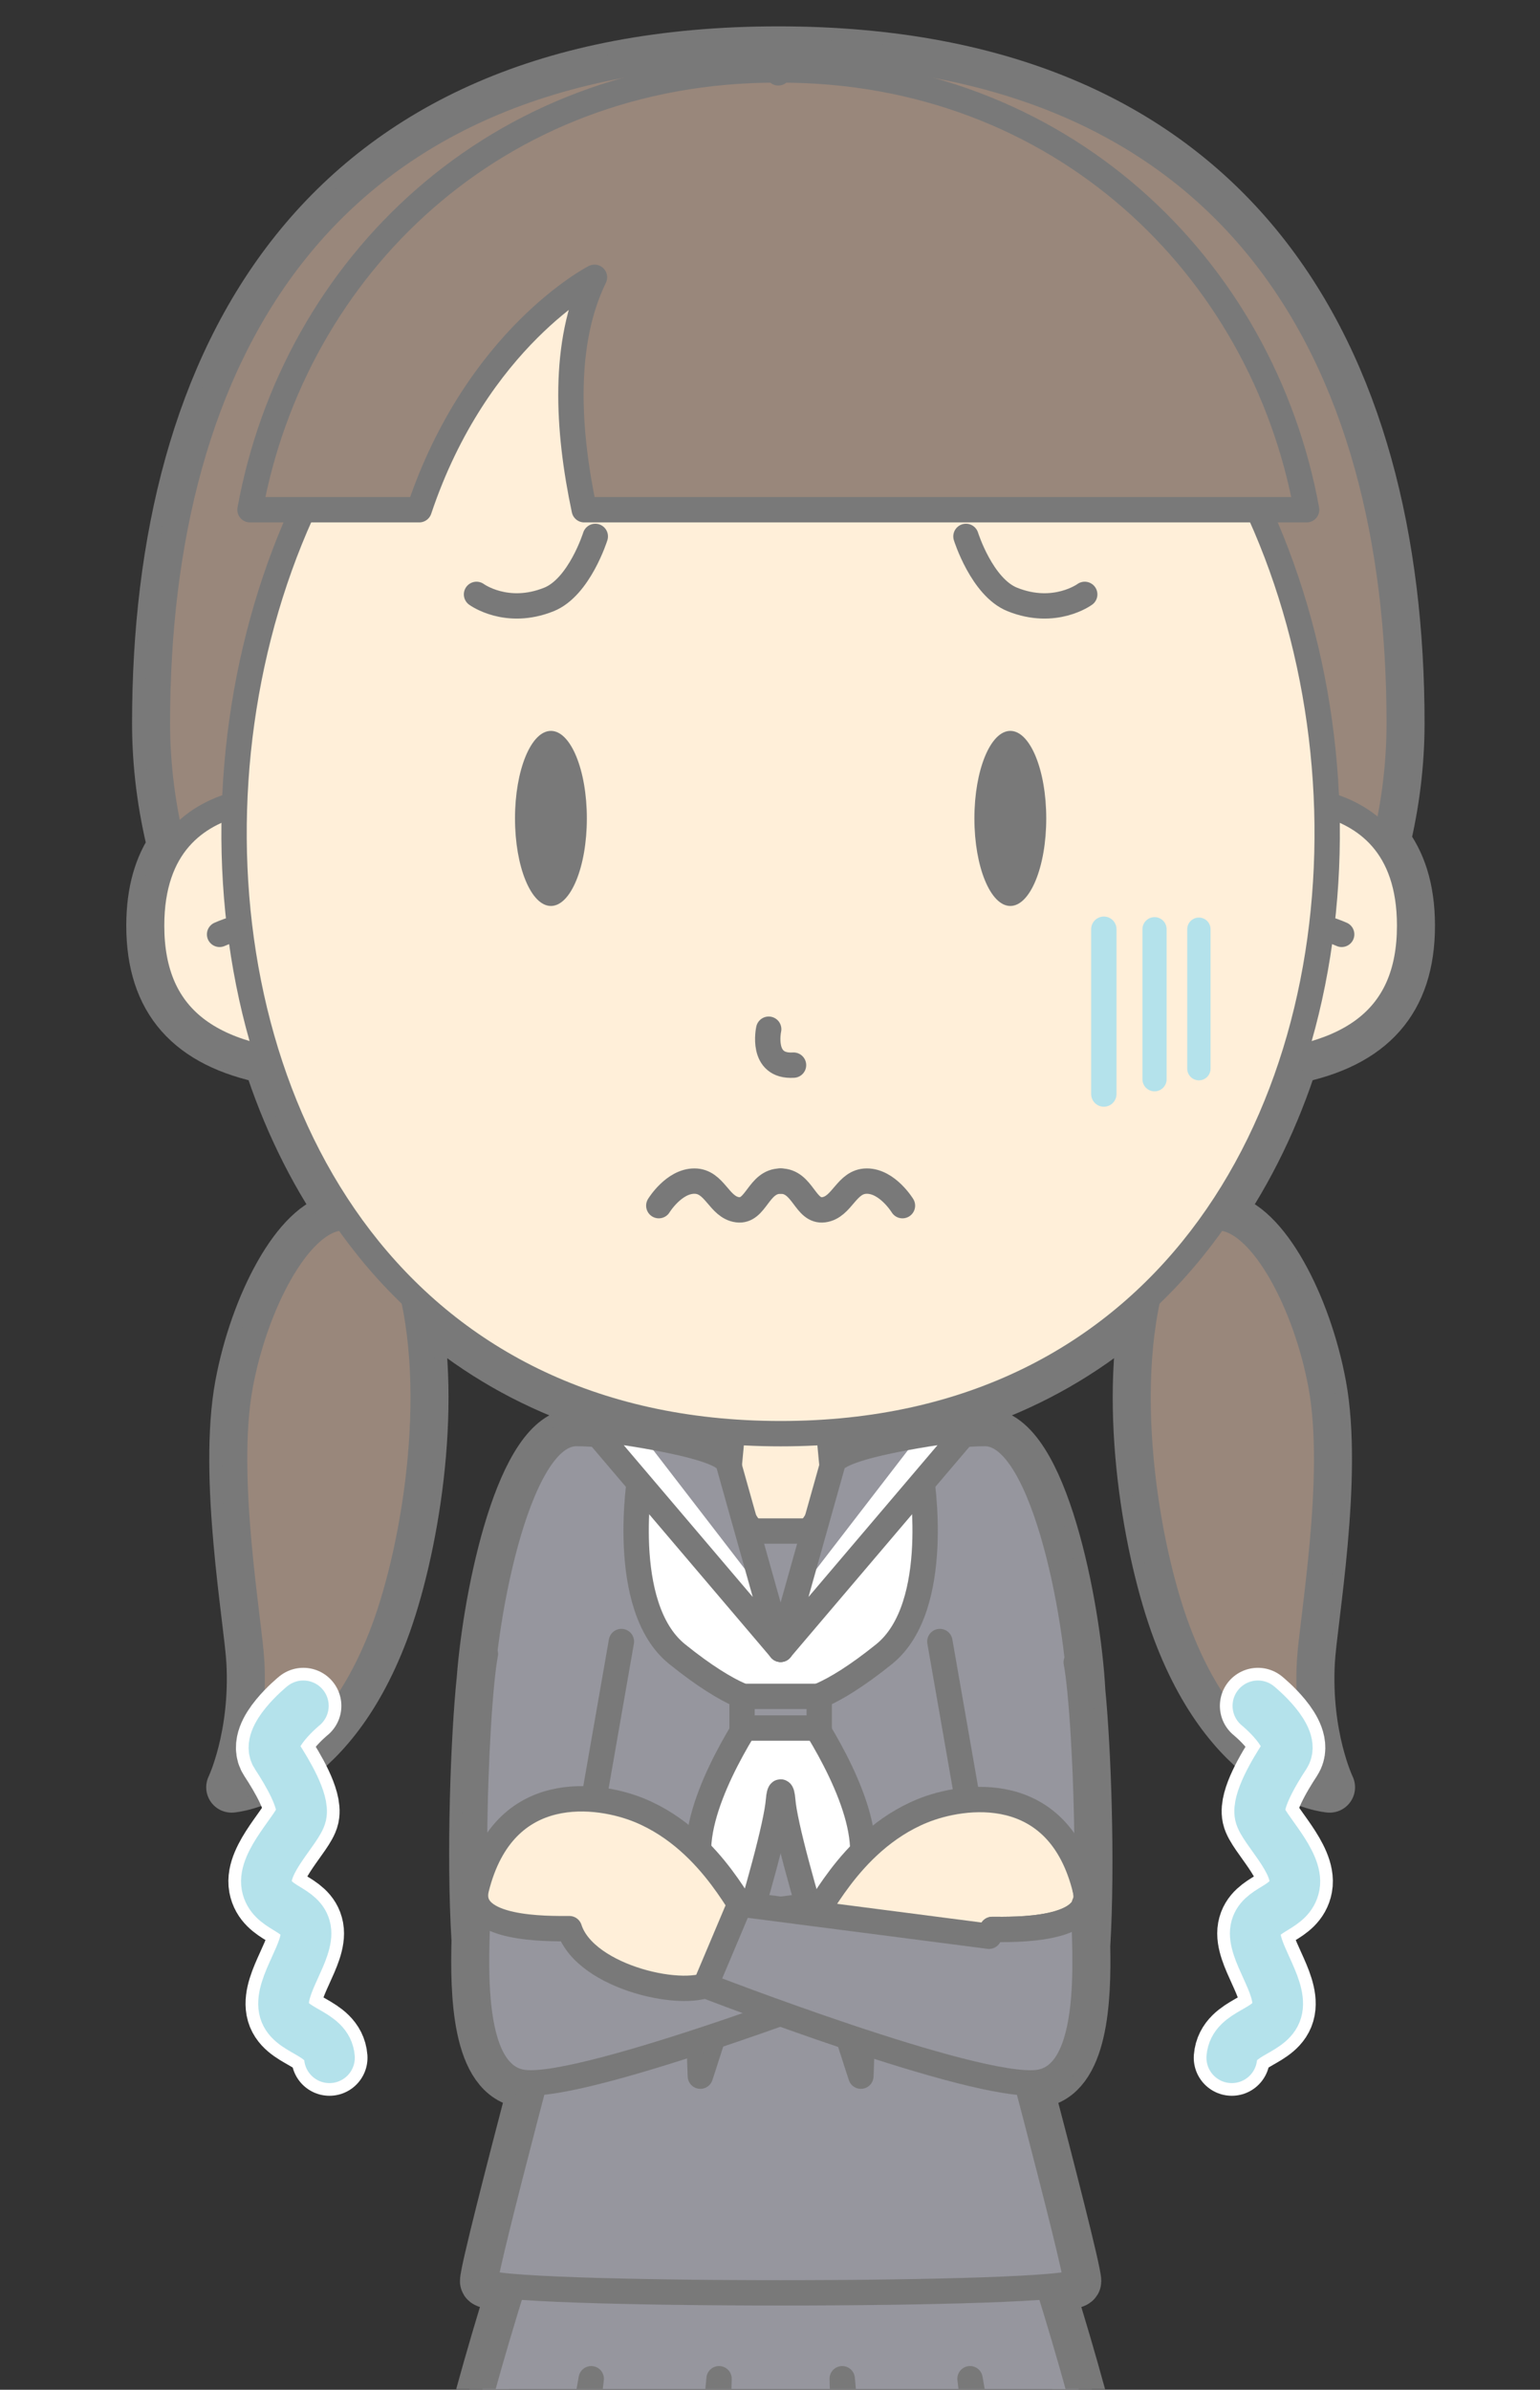<?xml version="1.0" encoding="UTF-8"?>
<!DOCTYPE svg PUBLIC "-//W3C//DTD SVG 1.1//EN" "http://www.w3.org/Graphics/SVG/1.1/DTD/svg11.dtd">
<svg version="1.1" xmlns="http://www.w3.org/2000/svg" xmlns:xlink="http://www.w3.org/1999/xlink" x="0" y="0" width="243" height="377" viewBox="0, 0, 243, 377">
  <rect x="0" y="0" width="243" height="377" fill="#333333" stroke="none"/>
  <defs>
    <clipPath id="Clip_1">
      <path d="M243.812,-0.736 L243.812,376.9 L-0.813,376.9 L-0.813,-0.736 L243.812,-0.736 z"/>
    </clipPath>
  </defs>
  <g id="Layer_1">
    <g clip-path="url(#Clip_1)">
      <path d="M222.428,146.025 C222.428,140.076 220.884,135.845 218.527,132.841 C219.985,126.773 220.785,120.51 220.785,114.099 C220.785,56.733 195.344,8.158 122.812,8.158 C50.28,8.158 24.84,56.733 24.84,114.099 C24.84,120.774 25.705,127.287 27.278,133.589 C25.234,136.537 23.925,140.552 23.925,146.025 C23.925,157.84 29.966,164.558 42.306,167.007 C45.188,176.033 49.253,184.525 54.516,192.115 C54.143,192.107 53.761,192.128 53.37,192.184 C46.991,193.103 40.273,205.821 37.914,218.572 C35.247,232.983 39.368,255.711 39.718,262.157 C40.364,274.015 36.539,281.956 36.539,281.956 C36.539,281.956 51.583,280.888 60.476,257.302 C65.077,245.096 69.092,222.228 65.207,204.631 C77.681,216.465 94.395,224.369 115.568,225.895 L115.102,230.818 C115.034,230.799 114.961,230.777 114.891,230.756 C114.857,230.67 114.818,230.585 114.757,230.5 C114.731,230.466 114.696,230.431 114.666,230.396 C114.605,230.326 114.541,230.256 114.463,230.186 C114.418,230.146 114.365,230.107 114.314,230.067 C114.232,230.004 114.145,229.94 114.05,229.878 C113.987,229.837 113.923,229.797 113.855,229.756 C113.751,229.694 113.639,229.632 113.522,229.572 C113.448,229.533 113.376,229.495 113.298,229.457 C113.163,229.391 113.017,229.326 112.869,229.261 C112.795,229.23 112.726,229.197 112.649,229.166 C112.421,229.072 112.18,228.978 111.925,228.886 C111.911,228.881 111.894,228.876 111.88,228.871 C111.633,228.782 111.373,228.695 111.104,228.608 C111.012,228.579 110.915,228.549 110.82,228.52 C110.623,228.459 110.424,228.398 110.217,228.339 C110.107,228.306 109.994,228.275 109.882,228.244 C109.677,228.186 109.471,228.13 109.26,228.074 C109.149,228.045 109.037,228.015 108.923,227.986 C108.693,227.926 108.46,227.869 108.223,227.811 C108.126,227.787 108.029,227.763 107.93,227.74 C107.645,227.672 107.356,227.605 107.063,227.539 C107.011,227.527 106.96,227.515 106.907,227.504 C105.805,227.258 104.666,227.03 103.535,226.82 C103.529,226.819 103.522,226.818 103.516,226.816 C102.757,226.675 102.004,226.543 101.269,226.42 L99.446,224.052 L97.717,225.861 C97.698,225.858 97.679,225.855 97.66,225.853 C96.448,225.675 95.425,225.539 94.694,225.444 C94.685,225.443 94.677,225.442 94.669,225.441 C94.492,225.418 94.335,225.398 94.196,225.381 C94.19,225.38 94.185,225.38 94.179,225.379 C94.047,225.362 93.932,225.347 93.839,225.336 C93.826,225.335 93.815,225.334 93.803,225.332 C93.725,225.322 93.665,225.315 93.619,225.309 C93.598,225.307 93.586,225.305 93.571,225.304 C93.531,225.299 93.509,225.297 93.509,225.297 L94.381,226.321 C93.179,226.213 92.022,226.152 90.931,226.152 C82.396,226.152 77.131,250.996 76.06,264.877 C75.119,273.957 74.41,292.601 75.246,306.099 C75.037,314.234 75.194,327.652 82.687,328.535 C83.154,328.59 83.699,328.603 84.314,328.579 C80.795,342.01 76.561,358.468 76.579,359.89 C76.583,360.207 78.167,360.48 80.903,360.715 C77.517,371.614 73.661,385.024 71.541,395.762 C67.133,418.094 54.041,494.512 54.041,494.512 L91.148,494.512 L93.008,505.586 L92.767,532.912 L92.763,532.912 L92.07,612.25 L91.97,623.605 C91.754,623.629 91.627,623.644 91.627,623.644 L91.627,643.486 L120.503,643.736 C120.503,643.736 122.785,641.479 119.791,636.048 L119.786,636.045 C119.395,634.646 118.522,632.866 116.797,630.616 C114.278,627.333 110.421,625.5 106.477,624.498 L116.866,536.33 L117.292,532.721 L120.34,506.849 L119.05,494.512 L127.289,494.512 L126.011,506.733 L129.096,532.912 L128.97,532.912 L139.881,624.498 C135.936,625.499 132.077,627.332 129.557,630.616 C127.832,632.866 126.959,634.646 126.568,636.045 L126.563,636.048 C123.569,641.479 125.851,643.736 125.851,643.736 L154.727,643.486 L154.727,623.644 C154.727,623.644 154.599,623.628 154.382,623.605 L153.585,532.912 L153.343,505.469 L155.183,494.512 L192.312,494.512 C192.312,494.512 179.22,418.094 174.812,395.762 C172.692,385.024 168.836,371.614 165.45,360.715 C168.186,360.48 169.77,360.207 169.774,359.89 C169.792,358.468 165.559,342.014 162.04,328.584 C162.673,328.606 163.239,328.592 163.726,328.535 C170.948,327.684 171.356,315.203 171.19,307.019 C171.968,293.888 171.32,276.08 170.423,266.864 C169.739,253.531 164.381,226.152 155.422,226.152 C154.331,226.152 153.174,226.213 151.972,226.321 L152.843,225.297 C152.843,225.297 152.82,225.299 152.778,225.304 C152.766,225.306 152.757,225.306 152.742,225.308 C152.694,225.314 152.631,225.322 152.55,225.332 C152.538,225.334 152.527,225.335 152.514,225.336 C152.421,225.347 152.306,225.362 152.174,225.379 C152.168,225.38 152.163,225.38 152.157,225.381 C152.018,225.398 151.861,225.418 151.684,225.441 C151.675,225.442 151.668,225.443 151.659,225.444 C150.928,225.539 149.905,225.675 148.693,225.853 C148.674,225.855 148.655,225.858 148.635,225.861 L146.907,224.052 L145.084,226.42 C144.349,226.543 143.596,226.675 142.837,226.816 C142.831,226.818 142.824,226.819 142.818,226.82 C141.687,227.03 140.548,227.258 139.446,227.504 C139.393,227.515 139.341,227.527 139.29,227.539 C138.997,227.605 138.708,227.672 138.423,227.74 C138.324,227.763 138.227,227.787 138.13,227.811 C137.893,227.869 137.66,227.926 137.43,227.986 C137.316,228.015 137.204,228.045 137.092,228.074 C136.882,228.13 136.675,228.186 136.471,228.244 C136.359,228.275 136.246,228.306 136.135,228.339 C135.929,228.398 135.73,228.459 135.533,228.52 C135.438,228.549 135.341,228.579 135.249,228.608 C134.98,228.695 134.72,228.782 134.473,228.871 C134.459,228.876 134.442,228.881 134.427,228.886 C134.173,228.978 133.932,229.072 133.704,229.166 C133.627,229.197 133.558,229.23 133.484,229.261 C133.336,229.326 133.19,229.391 133.055,229.457 C132.977,229.495 132.905,229.533 132.831,229.572 C132.714,229.632 132.602,229.694 132.498,229.756 C132.43,229.797 132.366,229.837 132.303,229.878 C132.208,229.94 132.121,230.004 132.039,230.067 C131.988,230.107 131.935,230.146 131.89,230.186 C131.812,230.256 131.748,230.326 131.687,230.396 C131.657,230.431 131.622,230.466 131.596,230.5 C131.535,230.585 131.496,230.67 131.462,230.756 C131.391,230.777 131.319,230.799 131.25,230.819 L130.784,225.895 C151.957,224.369 168.672,216.465 181.145,204.631 C177.26,222.228 181.276,245.096 185.877,257.302 C194.77,280.888 209.814,281.956 209.814,281.956 C209.814,281.956 205.989,274.015 206.634,262.157 C206.985,255.711 211.106,232.983 208.439,218.572 C206.08,205.821 199.362,193.103 192.983,192.184 C192.591,192.128 192.21,192.107 191.837,192.115 C197.1,184.525 201.165,176.033 204.047,167.007 C216.386,164.558 222.428,157.84 222.428,146.025" fill="#797979"/>
      <path d="M222.428,146.025 C222.428,140.076 220.884,135.845 218.527,132.841 C219.985,126.773 220.785,120.51 220.785,114.099 C220.785,56.733 195.344,8.158 122.812,8.158 C50.28,8.158 24.84,56.733 24.84,114.099 C24.84,120.774 25.705,127.287 27.278,133.589 C25.234,136.537 23.925,140.552 23.925,146.025 C23.925,157.84 29.966,164.558 42.306,167.007 C45.188,176.033 49.253,184.525 54.516,192.115 C54.143,192.107 53.761,192.128 53.37,192.184 C46.991,193.103 40.273,205.821 37.914,218.572 C35.247,232.983 39.368,255.711 39.718,262.157 C40.364,274.015 36.539,281.956 36.539,281.956 C36.539,281.956 51.583,280.888 60.476,257.302 C65.077,245.096 69.092,222.228 65.207,204.631 C77.681,216.465 94.395,224.369 115.568,225.895 L115.102,230.818 C115.034,230.799 114.961,230.777 114.891,230.756 C114.857,230.67 114.818,230.585 114.757,230.5 C114.731,230.466 114.696,230.431 114.666,230.396 C114.605,230.326 114.541,230.256 114.463,230.186 C114.418,230.146 114.365,230.107 114.314,230.067 C114.232,230.004 114.145,229.94 114.05,229.878 C113.987,229.837 113.923,229.797 113.855,229.756 C113.751,229.694 113.639,229.632 113.522,229.572 C113.448,229.533 113.376,229.495 113.298,229.457 C113.163,229.391 113.017,229.326 112.869,229.261 C112.795,229.23 112.726,229.197 112.649,229.166 C112.421,229.072 112.18,228.978 111.925,228.886 C111.911,228.881 111.894,228.876 111.88,228.871 C111.633,228.782 111.373,228.695 111.104,228.608 C111.012,228.579 110.915,228.549 110.82,228.52 C110.623,228.459 110.424,228.398 110.217,228.339 C110.107,228.306 109.994,228.275 109.882,228.244 C109.677,228.186 109.471,228.13 109.26,228.074 C109.149,228.045 109.037,228.015 108.923,227.986 C108.693,227.926 108.46,227.869 108.223,227.811 C108.126,227.787 108.029,227.763 107.93,227.74 C107.645,227.672 107.356,227.605 107.063,227.539 C107.011,227.527 106.96,227.515 106.907,227.504 C105.805,227.258 104.666,227.03 103.535,226.82 C103.529,226.819 103.522,226.818 103.516,226.816 C102.757,226.675 102.004,226.543 101.269,226.42 L99.446,224.052 L97.717,225.861 C97.698,225.858 97.679,225.855 97.66,225.853 C96.448,225.675 95.425,225.539 94.694,225.444 C94.685,225.443 94.677,225.442 94.669,225.441 C94.492,225.418 94.335,225.398 94.196,225.381 C94.19,225.38 94.185,225.38 94.179,225.379 C94.047,225.362 93.932,225.347 93.839,225.336 C93.826,225.335 93.815,225.334 93.803,225.332 C93.725,225.322 93.665,225.315 93.619,225.309 C93.598,225.307 93.586,225.305 93.571,225.304 C93.531,225.299 93.509,225.297 93.509,225.297 L94.381,226.321 C93.179,226.213 92.022,226.152 90.931,226.152 C82.396,226.152 77.131,250.996 76.06,264.877 C75.119,273.957 74.41,292.601 75.246,306.099 C75.037,314.234 75.194,327.652 82.687,328.535 C83.154,328.59 83.699,328.603 84.314,328.579 C80.795,342.01 76.561,358.468 76.579,359.89 C76.583,360.207 78.167,360.48 80.903,360.715 C77.517,371.614 73.661,385.024 71.541,395.762 C67.133,418.094 54.041,494.512 54.041,494.512 L91.148,494.512 L93.008,505.586 L92.767,532.912 L92.763,532.912 L92.07,612.25 L91.97,623.605 C91.754,623.629 91.627,623.644 91.627,623.644 L91.627,643.486 L120.503,643.736 C120.503,643.736 122.785,641.479 119.791,636.048 L119.786,636.045 C119.395,634.646 118.522,632.866 116.797,630.616 C114.278,627.333 110.421,625.5 106.477,624.498 L116.866,536.33 L117.292,532.721 L120.34,506.849 L119.05,494.512 L127.289,494.512 L126.011,506.733 L129.096,532.912 L128.97,532.912 L139.881,624.498 C135.936,625.499 132.077,627.332 129.557,630.616 C127.832,632.866 126.959,634.646 126.568,636.045 L126.563,636.048 C123.569,641.479 125.851,643.736 125.851,643.736 L154.727,643.486 L154.727,623.644 C154.727,623.644 154.599,623.628 154.382,623.605 L153.585,532.912 L153.343,505.469 L155.183,494.512 L192.312,494.512 C192.312,494.512 179.22,418.094 174.812,395.762 C172.692,385.024 168.836,371.614 165.45,360.715 C168.186,360.48 169.77,360.207 169.774,359.89 C169.792,358.468 165.559,342.014 162.04,328.584 C162.673,328.606 163.239,328.592 163.726,328.535 C170.948,327.684 171.356,315.203 171.19,307.019 C171.968,293.888 171.32,276.08 170.423,266.864 C169.739,253.531 164.381,226.152 155.422,226.152 C154.331,226.152 153.174,226.213 151.972,226.321 L152.843,225.297 C152.843,225.297 152.82,225.299 152.778,225.304 C152.766,225.306 152.757,225.306 152.742,225.308 C152.694,225.314 152.631,225.322 152.55,225.332 C152.538,225.334 152.527,225.335 152.514,225.336 C152.421,225.347 152.306,225.362 152.174,225.379 C152.168,225.38 152.163,225.38 152.157,225.381 C152.018,225.398 151.861,225.418 151.684,225.441 C151.675,225.442 151.668,225.443 151.659,225.444 C150.928,225.539 149.905,225.675 148.693,225.853 C148.674,225.855 148.655,225.858 148.635,225.861 L146.907,224.052 L145.084,226.42 C144.349,226.543 143.596,226.675 142.837,226.816 C142.831,226.818 142.824,226.819 142.818,226.82 C141.687,227.03 140.548,227.258 139.446,227.504 C139.393,227.515 139.341,227.527 139.29,227.539 C138.997,227.605 138.708,227.672 138.423,227.74 C138.324,227.763 138.227,227.787 138.13,227.811 C137.893,227.869 137.66,227.926 137.43,227.986 C137.316,228.015 137.204,228.045 137.092,228.074 C136.882,228.13 136.675,228.186 136.471,228.244 C136.359,228.275 136.246,228.306 136.135,228.339 C135.929,228.398 135.73,228.459 135.533,228.52 C135.438,228.549 135.341,228.579 135.249,228.608 C134.98,228.695 134.72,228.782 134.473,228.871 C134.459,228.876 134.442,228.881 134.427,228.886 C134.173,228.978 133.932,229.072 133.704,229.166 C133.627,229.197 133.558,229.23 133.484,229.261 C133.336,229.326 133.19,229.391 133.055,229.457 C132.977,229.495 132.905,229.533 132.831,229.572 C132.714,229.632 132.602,229.694 132.498,229.756 C132.43,229.797 132.366,229.837 132.303,229.878 C132.208,229.94 132.121,230.004 132.039,230.067 C131.988,230.107 131.935,230.146 131.89,230.186 C131.812,230.256 131.748,230.326 131.687,230.396 C131.657,230.431 131.622,230.466 131.596,230.5 C131.535,230.585 131.496,230.67 131.462,230.756 C131.391,230.777 131.319,230.799 131.25,230.819 L130.784,225.895 C151.957,224.369 168.672,216.465 181.145,204.631 C177.26,222.228 181.276,245.096 185.877,257.302 C194.77,280.888 209.814,281.956 209.814,281.956 C209.814,281.956 205.989,274.015 206.634,262.157 C206.985,255.711 211.106,232.983 208.439,218.572 C206.08,205.821 199.362,193.103 192.983,192.184 C192.591,192.128 192.21,192.107 191.837,192.115 C197.1,184.525 201.165,176.033 204.047,167.007 C216.386,164.558 222.428,157.84 222.428,146.025 z" fill-opacity="0" stroke="#797979" stroke-width="8" stroke-linecap="round" stroke-linejoin="round"/>
      <path d="M182.599,199.394 C182.599,199.394 186.604,191.265 192.983,192.184 C199.362,193.103 206.08,205.821 208.439,218.572 C211.106,232.983 206.985,255.711 206.634,262.157 C205.989,274.015 209.814,281.956 209.814,281.956 C209.814,281.956 194.77,280.888 185.877,257.302 C180.803,243.843 176.442,217.42 182.599,199.394" fill="#99877B"/>
      <path d="M182.599,199.394 C182.599,199.394 186.604,191.265 192.983,192.184 C199.362,193.103 206.08,205.821 208.439,218.572 C211.106,232.983 206.985,255.711 206.634,262.157 C205.989,274.015 209.814,281.956 209.814,281.956 C209.814,281.956 194.77,280.888 185.877,257.302 C180.803,243.843 176.442,217.42 182.599,199.394 z" fill-opacity="0" stroke="#797979" stroke-width="4" stroke-linecap="round" stroke-linejoin="round"/>
      <path d="M63.754,199.394 C63.754,199.394 59.749,191.265 53.37,192.184 C46.991,193.103 40.273,205.821 37.914,218.572 C35.247,232.983 39.368,255.711 39.718,262.157 C40.364,274.015 36.539,281.956 36.539,281.956 C36.539,281.956 51.583,280.888 60.476,257.302 C65.55,243.843 69.911,217.42 63.754,199.394" fill="#99877B"/>
      <path d="M63.754,199.394 C63.754,199.394 59.749,191.265 53.37,192.184 C46.991,193.103 40.273,205.821 37.914,218.572 C35.247,232.983 39.368,255.711 39.718,262.157 C40.364,274.015 36.539,281.956 36.539,281.956 C36.539,281.956 51.583,280.888 60.476,257.302 C65.55,243.843 69.911,217.42 63.754,199.394 z" fill-opacity="0" stroke="#797979" stroke-width="4" stroke-linecap="round" stroke-linejoin="round"/>
      <path d="M220.785,114.099 C220.785,56.733 195.344,8.158 122.812,8.158 C50.28,8.158 24.84,56.733 24.84,114.099 C24.84,169.327 83.571,213.665 120.702,215.932 L120.702,216.07 C121.395,216.07 122.102,216.055 122.812,216.032 C123.522,216.055 124.229,216.07 124.922,216.07 L124.922,215.932 C162.053,213.665 220.785,169.327 220.785,114.099" fill="#99877B"/>
      <path d="M220.785,114.099 C220.785,56.733 195.344,8.158 122.812,8.158 C50.28,8.158 24.84,56.733 24.84,114.099 C24.84,169.327 83.571,213.665 120.702,215.932 L120.702,216.07 C121.395,216.07 122.102,216.055 122.812,216.032 C123.522,216.055 124.229,216.07 124.922,216.07 L124.922,215.932 C162.053,213.665 220.785,169.327 220.785,114.099 z" fill-opacity="0" stroke="#797979" stroke-width="4" stroke-linecap="round" stroke-linejoin="round"/>
      <path d="M155.422,226.152 C143.32,226.152 123.176,233.451 123.176,233.451 C123.176,233.451 103.033,226.152 90.931,226.152 C81.324,226.152 75.854,257.645 75.854,269.529 C75.854,280.852 123.176,269.604 123.176,269.604 C123.176,269.604 170.499,280.852 170.499,269.529 C170.499,257.645 165.029,226.152 155.422,226.152" fill="#96969E"/>
      <path d="M155.422,226.152 C143.32,226.152 123.176,233.451 123.176,233.451 C123.176,233.451 103.033,226.152 90.931,226.152 C81.324,226.152 75.854,257.645 75.854,269.529 C75.854,280.852 123.176,269.604 123.176,269.604 C123.176,269.604 170.499,280.852 170.499,269.529 C170.499,257.645 165.029,226.152 155.422,226.152 z" fill-opacity="0" stroke="#797979" stroke-width="4" stroke-linecap="round" stroke-linejoin="round"/>
      <path d="M129.666,214.087 L123.176,209.867 L116.686,214.087 L114.956,232.366 C114.956,232.366 116.399,243.618 123.176,243.618 C129.952,243.618 131.396,232.366 131.396,232.366 z" fill="#FFEFD9"/>
      <path d="M129.666,214.087 L123.176,209.867 L116.686,214.087 L114.956,232.366 C114.956,232.366 116.399,243.618 123.176,243.618 C129.952,243.618 131.396,232.366 131.396,232.366 L129.666,214.087 z" fill-opacity="0" stroke="#797979" stroke-width="4" stroke-linecap="round" stroke-linejoin="round"/>
      <path d="M76.595,260.912 C74.971,269.261 73.323,311.193 77.571,320.149 C81.819,329.104 90.185,328.913 94.037,319.743 C97.888,310.573 98.082,259.862 98.082,259.862" fill="#96969E"/>
      <path d="M76.595,260.912 C74.971,269.261 73.323,311.193 77.571,320.149 C81.819,329.104 90.185,328.913 94.037,319.743 C97.888,310.573 98.082,259.862 98.082,259.862" fill-opacity="0" stroke="#797979" stroke-width="4" stroke-linecap="round" stroke-linejoin="round"/>
      <path d="M169.818,262.227 C171.442,270.578 173.091,312.508 168.842,321.465 C164.594,330.421 156.228,330.229 152.377,321.059 C148.525,311.888 148.332,261.178 148.332,261.178" fill="#96969E"/>
      <path d="M169.818,262.227 C171.442,270.578 173.091,312.508 168.842,321.465 C164.594,330.421 156.228,330.229 152.377,321.059 C148.525,311.888 148.332,261.178 148.332,261.178" fill-opacity="0" stroke="#797979" stroke-width="4" stroke-linecap="round" stroke-linejoin="round"/>
      <path d="M174.812,395.762 C170.482,373.827 158.9,340.715 158.9,340.715 L123.176,333.512 L87.453,340.715 C87.453,340.715 75.871,373.827 71.541,395.762 C67.133,418.094 54.041,494.512 54.041,494.512 L192.312,494.512 C192.312,494.512 179.22,418.094 174.812,395.762" fill="#96969E"/>
      <path d="M174.812,395.762 C170.482,373.827 158.9,340.715 158.9,340.715 L123.176,333.512 L87.453,340.715 C87.453,340.715 75.871,373.827 71.541,395.762 C67.133,418.094 54.041,494.512 54.041,494.512 L192.312,494.512 C192.312,494.512 179.22,418.094 174.812,395.762 z" fill-opacity="0" stroke="#797979" stroke-width="4" stroke-linecap="round" stroke-linejoin="round"/>
      <path d="M72.291,494.512 L93.291,375.261 L79.206,494.512 z" fill="#87878D"/>
      <path d="M72.291,494.512 L93.291,375.261 L79.206,494.512 L72.291,494.512 z" fill-opacity="0" stroke="#797979" stroke-width="4" stroke-linecap="round" stroke-linejoin="round"/>
      <path d="M102.525,494.512 L113.459,375.262 L110.041,494.512 z" fill="#87878D"/>
      <path d="M102.525,494.512 L113.459,375.262 L110.041,494.512 L102.525,494.512 z" fill-opacity="0" stroke="#797979" stroke-width="4" stroke-linecap="round" stroke-linejoin="round"/>
      <path d="M174.062,494.512 L153.062,375.261 L167.147,494.512 z" fill="#87878D"/>
      <path d="M174.062,494.512 L153.062,375.261 L167.147,494.512 L174.062,494.512 z" fill-opacity="0" stroke="#797979" stroke-width="4" stroke-linecap="round" stroke-linejoin="round"/>
      <path d="M143.828,494.512 L132.894,375.262 L136.312,494.512 z" fill="#87878D"/>
      <path d="M143.828,494.512 L132.894,375.262 L136.312,494.512 L143.828,494.512 z" fill-opacity="0" stroke="#797979" stroke-width="4" stroke-linecap="round" stroke-linejoin="round"/>
      <path d="M98.052,258.963 L88.96,311.011 C88.96,311.011 76.55,357.458 76.579,359.89 C76.608,362.323 169.745,362.323 169.774,359.89 C169.803,357.458 157.393,311.011 157.393,311.011 L148.302,258.963" fill="#96969E"/>
      <path d="M98.052,258.963 L88.96,311.011 C88.96,311.011 76.55,357.458 76.579,359.89 C76.608,362.323 169.745,362.323 169.774,359.89 C169.803,357.458 157.393,311.011 157.393,311.011 L148.302,258.963" fill-opacity="0" stroke="#797979" stroke-width="4" stroke-linecap="round" stroke-linejoin="round"/>
      <path d="M145.33,232.672 L123.176,253.047 L101.023,232.672 C101.023,232.672 97.509,253.419 106.842,260.948 C115.578,267.993 119.933,268.725 120.456,268.113 C119.909,268.782 111.131,281.05 110.284,290.516 C109.395,300.454 110.51,327.53 110.51,327.53 C110.51,327.53 122.207,291.933 122.842,283.984 C122.98,282.261 123.373,282.261 123.51,283.984 C124.146,291.933 135.842,327.53 135.842,327.53 C135.842,327.53 136.958,300.454 136.069,290.516 C135.223,281.05 126.444,268.782 125.897,268.113 C126.42,268.725 130.775,267.993 139.51,260.948 C148.843,253.419 145.33,232.672 145.33,232.672" fill="#FFFFFF"/>
      <path d="M145.33,232.672 L123.176,253.047 L101.023,232.672 C101.023,232.672 97.509,253.419 106.842,260.948 C115.578,267.993 119.933,268.725 120.456,268.113 C119.909,268.782 111.131,281.05 110.284,290.516 C109.395,300.454 110.51,327.53 110.51,327.53 C110.51,327.53 122.207,291.933 122.842,283.984 C122.98,282.261 123.373,282.261 123.51,283.984 C124.146,291.933 135.842,327.53 135.842,327.53 C135.842,327.53 136.958,300.454 136.069,290.516 C135.223,281.05 126.444,268.782 125.897,268.113 C126.42,268.725 130.775,267.993 139.51,260.948 C148.843,253.419 145.33,232.672 145.33,232.672 z" fill-opacity="0" stroke="#797979" stroke-width="4" stroke-linecap="round" stroke-linejoin="round"/>
      <path d="M113.842,241.531 L123.176,260.197 L132.51,241.531 z" fill="#96969E"/>
      <path d="M113.842,241.531 L123.176,260.197 L132.51,241.531 L113.842,241.531 z" fill-opacity="0" stroke="#797979" stroke-width="4" stroke-linecap="round" stroke-linejoin="round"/>
      <path d="M114.925,230.819 L123.176,260.197 L93.509,225.297 C93.509,225.297 113.981,227.679 114.925,230.819" fill="#96969E"/>
      <path d="M96.682,226.945 L118.794,255.642 L121.557,252.75 L99.446,224.052 z" fill="#FFFFFF"/>
      <path d="M114.925,230.819 L123.176,260.197 L93.509,225.297 C93.509,225.297 113.981,227.679 114.925,230.819 z" fill-opacity="0" stroke="#797979" stroke-width="4" stroke-linecap="round" stroke-linejoin="round"/>
      <path d="M131.428,230.819 L123.176,260.197 L152.843,225.297 C152.843,225.297 132.372,227.679 131.428,230.819" fill="#96969E"/>
      <path d="M149.671,226.945 L127.559,255.642 L124.796,252.75 L146.907,224.052 z" fill="#FFFFFF"/>
      <path d="M131.428,230.819 L123.176,260.197 L152.843,225.297 C152.843,225.297 132.372,227.679 131.428,230.819 z" fill-opacity="0" stroke="#797979" stroke-width="4" stroke-linecap="round" stroke-linejoin="round"/>
      <path d="M129.268,272.613 L117.084,272.613 L117.084,267.613 L129.268,267.613 z" fill="#96969E"/>
      <path d="M129.268,272.613 L117.085,272.613 L117.085,267.613 L129.268,267.613 L129.268,272.613 z" fill-opacity="0" stroke="#797979" stroke-width="4" stroke-linecap="round" stroke-linejoin="round"/>
      <path d="M52.067,126.389 C52.067,126.389 23.925,120.581 23.925,146.025 C23.925,160.992 33.613,167.788 53.531,168.073" fill="#FFEFD9"/>
      <path d="M52.067,126.389 C52.067,126.389 23.925,120.581 23.925,146.025 C23.925,160.992 33.613,167.788 53.531,168.073" fill-opacity="0" stroke="#797979" stroke-width="4" stroke-linecap="round" stroke-linejoin="round"/>
      <path d="M34.649,147.402 C34.649,147.402 38.338,145.698 41.853,145.719" fill="#FFEFD9"/>
      <path d="M34.649,147.402 C34.649,147.402 38.338,145.698 41.853,145.719" fill-opacity="0" stroke="#797979" stroke-width="4" stroke-linecap="round" stroke-linejoin="round"/>
      <path d="M194.286,126.389 C194.286,126.389 222.428,120.581 222.428,146.025 C222.428,160.992 212.74,167.788 192.822,168.073" fill="#FFEFD9"/>
      <path d="M194.286,126.389 C194.286,126.389 222.428,120.581 222.428,146.025 C222.428,160.992 212.74,167.788 192.822,168.073" fill-opacity="0" stroke="#797979" stroke-width="4" stroke-linecap="round" stroke-linejoin="round"/>
      <path d="M211.705,147.402 C211.705,147.402 208.015,145.698 204.5,145.719" fill="#FFEFD9"/>
      <path d="M211.705,147.402 C211.705,147.402 208.015,145.698 204.5,145.719" fill-opacity="0" stroke="#797979" stroke-width="4" stroke-linecap="round" stroke-linejoin="round"/>
      <path d="M123.176,226.172 C2.417,226.172 14.1,29.224 123.176,29.224 C232.253,29.224 243.936,226.172 123.176,226.172" fill="#FFEFD9"/>
      <path d="M123.176,226.172 C2.417,226.172 14.1,29.224 123.176,29.224 C232.253,29.224 243.936,226.172 123.176,226.172 z" fill-opacity="0" stroke="#797979" stroke-width="4" stroke-linecap="round" stroke-linejoin="round"/>
      <path d="M93.805,43.745 C88.771,54.065 89.491,67.708 92.191,80.415 L206.176,80.415 C199.176,42.035 167.254,11.037 123.176,11.037 L122.812,11.492 L122.448,11.037 C78.371,11.037 46.448,42.035 39.448,80.415 L66.144,80.415 C75.25,53.236 93.805,43.745 93.805,43.745" fill="#99877B"/>
      <path d="M93.805,43.745 C88.771,54.065 89.491,67.708 92.191,80.415 L206.176,80.415 C199.176,42.035 167.254,11.037 123.176,11.037 L122.812,11.492 L122.448,11.037 C78.371,11.037 46.448,42.035 39.448,80.415 L66.144,80.415 C75.25,53.236 93.805,43.745 93.805,43.745 z" fill-opacity="0" stroke="#797979" stroke-width="4" stroke-linecap="round" stroke-linejoin="round"/>
      <path d="M121.294,162.364 C121.294,162.364 119.96,168.364 125.212,168.031" fill-opacity="0" stroke="#797979" stroke-width="4" stroke-linecap="round" stroke-linejoin="round"/>
      <path d="M75.191,93.769 C75.191,93.769 79.921,97.257 86.614,94.569 C91.426,92.635 93.933,84.623 93.933,84.623" fill-opacity="0" stroke="#797979" stroke-width="4" stroke-linecap="round" stroke-linejoin="round"/>
      <path d="M171.162,93.769 C171.162,93.769 166.432,97.257 159.739,94.569 C154.926,92.635 152.42,84.623 152.42,84.623" fill-opacity="0" stroke="#797979" stroke-width="4" stroke-linecap="round" stroke-linejoin="round"/>
      <path d="M81.263,129.113 C81.263,136.74 83.801,142.923 86.932,142.923 C90.062,142.923 92.6,136.74 92.6,129.113 C92.6,121.486 90.062,115.304 86.932,115.304 C83.801,115.304 81.263,121.486 81.263,129.113" fill="#797979"/>
      <path d="M165.09,129.113 C165.09,136.74 162.551,142.923 159.421,142.923 C156.291,142.923 153.753,136.74 153.753,129.113 C153.753,121.486 156.291,115.304 159.421,115.304 C162.551,115.304 165.09,121.486 165.09,129.113" fill="#797979"/>
      <path d="M174.176,146.592 L174.176,172.592" fill-opacity="0" stroke="#B4E2EB" stroke-width="4" stroke-linecap="round" stroke-linejoin="round"/>
      <path d="M182.176,146.592 L182.176,170.259" fill-opacity="0" stroke="#B4E2EB" stroke-width="3.816" stroke-linecap="round" stroke-linejoin="round"/>
      <path d="M189.176,146.592 L189.176,168.592" fill-opacity="0" stroke="#B4E2EB" stroke-width="3.679" stroke-linecap="round" stroke-linejoin="round"/>
      <path d="M103.952,190.201 C103.952,190.201 106.317,186.326 109.571,186.326 C112.825,186.326 113.417,190.457 116.374,190.848 C119.332,191.24 119.628,186.326 123.176,186.326" fill-opacity="0" stroke="#797979" stroke-width="4" stroke-linecap="round" stroke-linejoin="round"/>
      <path d="M142.401,190.201 C142.401,190.201 140.036,186.326 136.782,186.326 C133.528,186.326 132.936,190.457 129.979,190.848 C127.021,191.24 126.725,186.326 123.176,186.326" fill-opacity="0" stroke="#797979" stroke-width="4" stroke-linecap="round" stroke-linejoin="round"/>
      <path d="M90.357,305.458 L132.871,299.958 L138.707,311.867 C138.707,311.867 92.665,329.71 82.687,328.535 C72.709,327.36 75.74,303.954 75.32,300.397" fill="#96969E"/>
      <path d="M90.357,305.458 L132.871,299.958 L138.707,311.867 C138.707,311.867 92.665,329.71 82.687,328.535 C72.709,327.36 75.74,303.954 75.32,300.397" fill-opacity="0" stroke="#797979" stroke-width="4" stroke-linecap="round" stroke-linejoin="round"/>
      <path d="M128.466,301.494 C128.728,303.511 133.488,290.581 145.57,285.668 C151.883,283.099 166.995,280.761 171.253,298.114 C172.872,304.715 159.927,304.395 156.557,304.382 C153.989,312.242 137.669,315.624 133.807,312.649" fill="#FFEFD9"/>
      <path d="M128.466,301.494 C128.728,303.511 133.488,290.581 145.57,285.668 C151.883,283.099 166.995,280.761 171.253,298.114 C172.872,304.715 159.927,304.395 156.557,304.382 C153.989,312.242 137.669,315.624 133.807,312.649" fill-opacity="0" stroke="#797979" stroke-width="4" stroke-linecap="round" stroke-linejoin="round"/>
      <path d="M117.947,301.494 C117.676,303.509 112.973,290.56 100.914,285.593 C94.611,282.998 79.509,280.593 75.176,297.927 C73.528,304.521 86.473,304.259 89.843,304.259 C92.378,312.131 108.683,315.584 112.558,312.627" fill="#FFEFD9"/>
      <path d="M117.947,301.494 C117.676,303.509 112.973,290.56 100.914,285.593 C94.611,282.998 79.509,280.593 75.176,297.927 C73.528,304.521 86.473,304.259 89.843,304.259 C92.378,312.131 108.683,315.584 112.558,312.627" fill-opacity="0" stroke="#797979" stroke-width="4" stroke-linecap="round" stroke-linejoin="round"/>
      <path d="M156.056,305.458 L116.745,300.372 L111.311,313.239 C111.311,313.239 153.749,329.71 163.726,328.535 C173.705,327.36 170.674,303.954 171.093,300.397" fill="#96969E"/>
      <path d="M156.056,305.458 L116.745,300.372 L111.311,313.239 C111.311,313.239 153.749,329.71 163.726,328.535 C173.705,327.36 170.674,303.954 171.093,300.397" fill-opacity="0" stroke="#797979" stroke-width="4" stroke-linecap="round" stroke-linejoin="round"/>
      <path d="M171.253,298.114 C172.872,304.715 159.927,304.395 156.557,304.382" fill-opacity="0" stroke="#797979" stroke-width="4" stroke-linecap="round" stroke-linejoin="round"/>
      <path d="M198.488,269.109 C198.488,269.109 204.624,274.091 202.78,276.893 C200.935,279.695 198.346,284.14 198.824,286.324 C199.3,288.508 204.949,293.747 204.259,297.463 C203.569,301.177 198.752,300.983 198.125,304.359 C197.5,307.736 202.229,313.155 201.54,316.87 C200.85,320.586 194.691,320.49 194.366,324.623" fill-opacity="0" stroke="#FFFFFF" stroke-width="12" stroke-linecap="round" stroke-linejoin="round"/>
      <path d="M47.865,269.109 C47.865,269.109 41.729,274.091 43.573,276.893 C45.418,279.695 48.007,284.14 47.529,286.324 C47.053,288.508 41.404,293.747 42.093,297.463 C42.784,301.177 47.601,300.983 48.228,304.359 C48.853,307.736 44.124,313.155 44.813,316.87 C45.503,320.586 51.662,320.49 51.987,324.623" fill-opacity="0" stroke="#FFFFFF" stroke-width="12" stroke-linecap="round" stroke-linejoin="round"/>
      <path d="M47.865,269.109 C47.865,269.109 41.729,274.091 43.573,276.893 C45.418,279.695 48.007,284.14 47.529,286.324 C47.053,288.508 41.404,293.747 42.093,297.463 C42.784,301.177 47.601,300.983 48.228,304.359 C48.853,307.736 44.124,313.155 44.813,316.87 C45.503,320.586 51.662,320.49 51.987,324.623" fill-opacity="0" stroke="#B4E2EB" stroke-width="8" stroke-linecap="round" stroke-linejoin="round"/>
      <path d="M198.488,269.109 C198.488,269.109 204.624,274.091 202.78,276.893 C200.935,279.695 198.346,284.14 198.824,286.324 C199.3,288.508 204.949,293.747 204.259,297.463 C203.569,301.177 198.752,300.983 198.125,304.359 C197.5,307.736 202.229,313.155 201.54,316.87 C200.85,320.586 194.691,320.49 194.366,324.623" fill-opacity="0" stroke="#B4E2EB" stroke-width="8" stroke-linecap="round" stroke-linejoin="round"/>
    </g>
  </g>
</svg>
